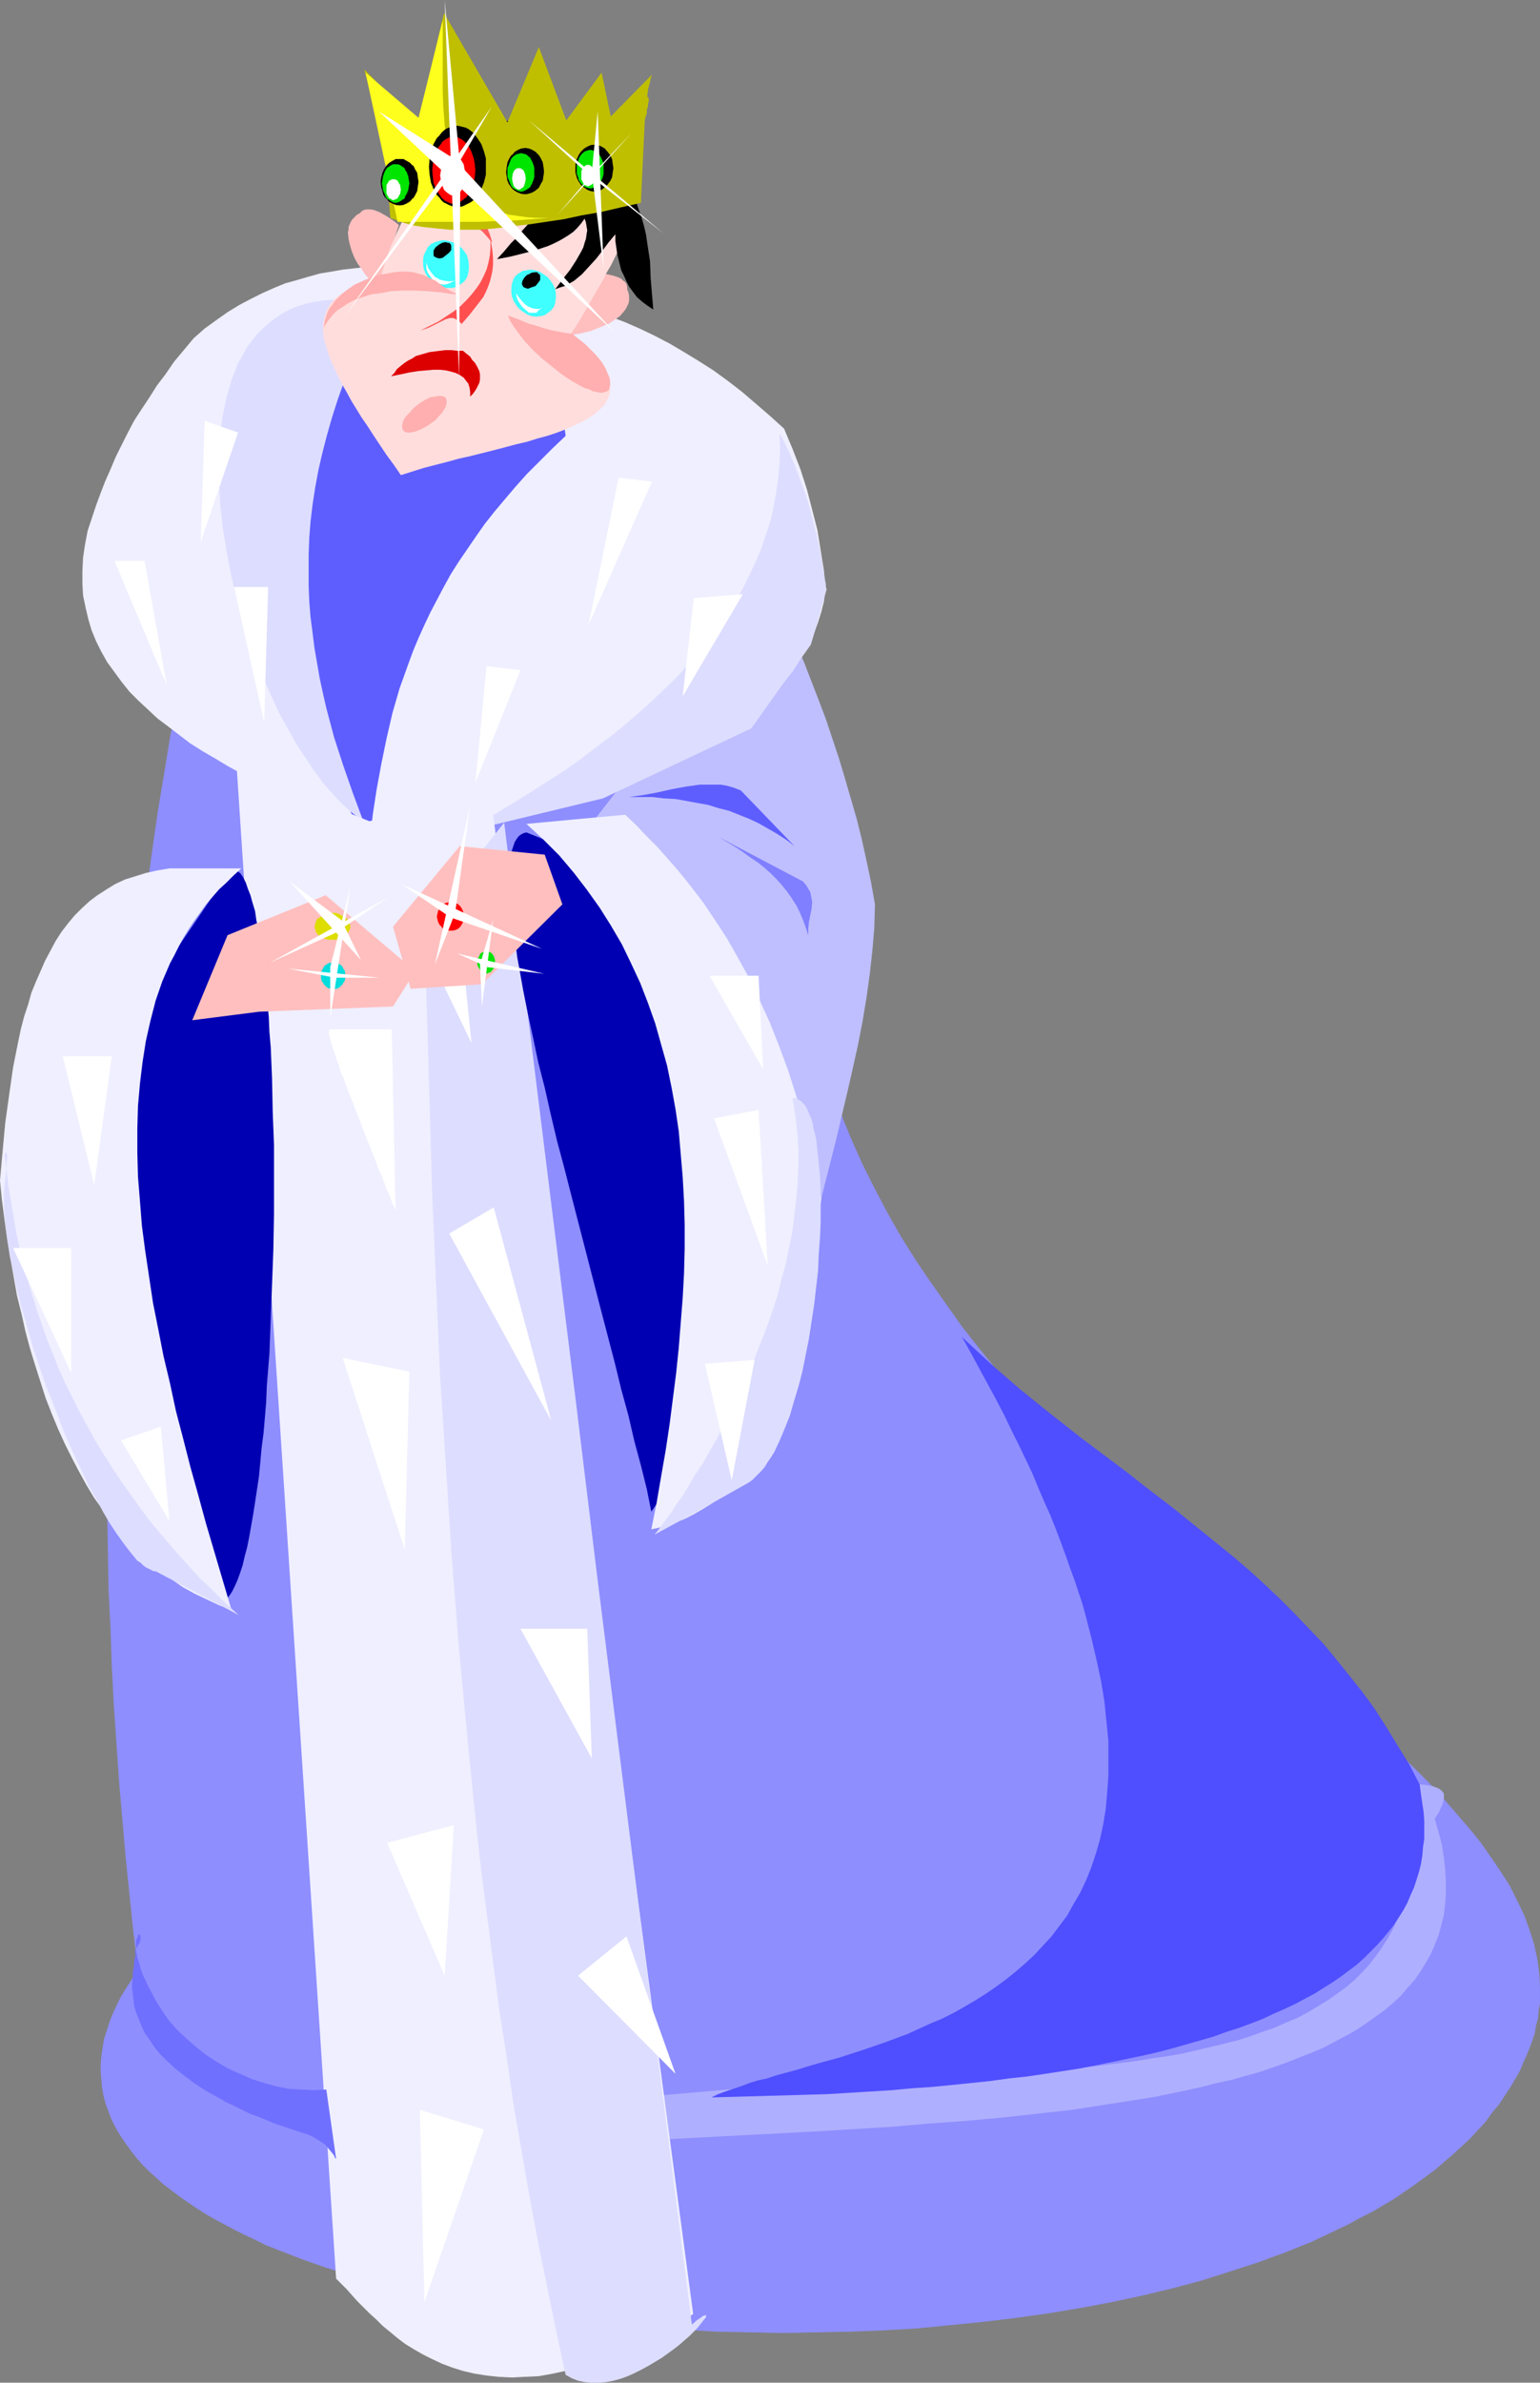 <?xml version="1.0" encoding="UTF-8" standalone="no"?>
<svg
   version="1.0"
   width="100.677mm"
   height="155.668mm"
   id="svg97"
   sodipodi:docname="King 07.wmf"
   xmlns:inkscape="http://www.inkscape.org/namespaces/inkscape"
   xmlns:sodipodi="http://sodipodi.sourceforge.net/DTD/sodipodi-0.dtd"
   xmlns="http://www.w3.org/2000/svg"
   xmlns:svg="http://www.w3.org/2000/svg">
  <rect width="100%" height="100%" fill="#808080" stroke="none"/>
  <sodipodi:namedview
     id="namedview97"
     pagecolor="#ffffff"
     bordercolor="#000000"
     borderopacity="0.25"
     inkscape:showpageshadow="2"
     inkscape:pageopacity="0.0"
     inkscape:pagecheckerboard="0"
     inkscape:deskcolor="#d1d1d1"
     inkscape:document-units="mm" />
  <defs
     id="defs1">
    <pattern
       id="WMFhbasepattern"
       patternUnits="userSpaceOnUse"
       width="6"
       height="6"
       x="0"
       y="0" />
  </defs>
  <path
     style="fill:#8e8eff;fill-opacity:1;fill-rule:evenodd;stroke:none"
     d="m 42.171,181.144 -1.616,9.857 -1.616,9.695 -2.747,19.391 -1.293,9.695 -1.131,9.695 -1.131,9.695 -0.969,9.695 -0.969,9.695 -0.808,9.534 -1.454,19.229 -0.485,9.695 -0.485,9.534 -0.323,9.534 -0.323,9.534 -0.162,9.534 -0.162,9.534 v 9.534 9.534 l 0.162,9.372 0.162,9.534 0.485,9.372 0.323,9.534 0.485,9.372 1.293,18.745 1.616,18.745 0.969,9.372 0.969,9.372 1.131,9.211 -1.454,2.262 -1.454,2.262 -1.293,2.101 -1.131,2.262 -0.969,2.101 -0.808,2.101 -0.646,2.101 -0.646,1.939 -0.323,2.101 -0.323,2.101 -0.162,1.939 v 1.939 l 0.162,1.939 0.162,1.939 0.323,1.778 0.485,1.939 0.646,1.778 0.646,1.778 0.808,1.778 0.969,1.778 1.131,1.778 1.131,1.616 1.293,1.778 1.293,1.616 1.454,1.616 1.616,1.616 1.616,1.454 1.777,1.616 1.939,1.454 1.939,1.454 2.1,1.454 2.1,1.454 2.262,1.454 2.262,1.293 2.424,1.293 2.424,1.293 2.585,1.293 2.747,1.293 2.585,1.293 2.908,1.131 5.817,2.262 5.978,2.101 6.301,1.939 6.625,1.939 6.786,1.778 6.948,1.616 7.271,1.454 7.433,1.454 7.433,1.131 7.756,1.131 7.756,0.97 7.917,0.808 8.079,0.646 8.079,0.485 8.24,0.485 8.079,0.162 8.402,0.162 8.24,-0.162 8.24,-0.162 8.24,-0.323 8.24,-0.485 8.24,-0.808 8.079,-0.808 8.079,-0.97 8.079,-1.131 7.756,-1.293 7.756,-1.454 7.594,-1.616 7.433,-1.778 7.271,-1.939 7.109,-2.262 6.948,-2.262 6.625,-2.424 6.463,-2.585 6.14,-2.909 3.07,-1.454 2.908,-1.616 2.908,-1.454 2.747,-1.616 2.747,-1.616 2.585,-1.778 2.585,-1.778 2.424,-1.778 2.424,-1.778 2.262,-1.939 2.262,-1.939 2.1,-1.939 2.1,-1.939 3.878,-4.201 1.616,-2.262 1.777,-2.101 1.454,-2.262 1.293,-1.939 1.131,-1.939 1.131,-1.939 0.808,-1.939 0.808,-1.778 0.808,-1.939 0.646,-1.778 0.646,-1.939 0.323,-1.939 0.485,-1.778 0.162,-1.939 0.323,-1.778 v -3.717 l -0.162,-3.555 -0.485,-3.555 -0.808,-3.717 -1.131,-3.555 -1.293,-3.555 -1.777,-3.717 -1.777,-3.555 -2.262,-3.555 -2.424,-3.555 -2.585,-3.717 -2.908,-3.555 -3.07,-3.555 -3.232,-3.717 -3.393,-3.717 -3.716,-3.717 -3.716,-3.717 -3.878,-3.717 -4.039,-3.878 -4.201,-3.717 -4.201,-3.878 -4.524,-3.878 -4.363,-4.04 -4.524,-3.878 -9.371,-8.241 -9.371,-8.403 -9.695,-8.564 -9.533,-8.888 -4.686,-4.686 -4.686,-4.686 -4.686,-4.686 -4.524,-4.848 -4.524,-4.848 -4.524,-5.009 -4.363,-5.009 -4.201,-5.171 -4.201,-5.332 -3.878,-5.494 -3.878,-5.494 -3.716,-5.494 -3.555,-5.656 -3.393,-5.979 -3.07,-5.817 -3.07,-6.14 -2.747,-6.14 -2.585,-6.302 -2.262,-6.464 -2.262,-6.625 -1.777,-6.787 -1.454,-6.787 -1.454,-6.948 -0.485,-3.717 -0.485,-3.555 -0.323,-3.555 -0.323,-3.717 -0.162,-3.717 -0.162,-3.717 L 170.624,98.409 70.609,78.372 Z"
     id="path1" />
  <path
     style="fill:#bfbfff;fill-opacity:1;fill-rule:evenodd;stroke:none"
     d="m 198.415,315.749 1.293,-5.656 1.131,-5.817 2.908,-11.635 2.908,-11.473 2.747,-11.635 1.293,-5.656 1.293,-5.817 1.131,-5.817 0.969,-5.817 0.808,-5.817 0.646,-5.817 0.485,-5.656 0.162,-5.817 -0.969,-5.494 -1.131,-5.333 -1.131,-5.171 -1.293,-5.171 -1.454,-5.009 -1.454,-5.009 -1.454,-4.848 -1.616,-4.848 -1.616,-4.848 -1.777,-4.686 -3.555,-9.211 -3.878,-8.888 -4.039,-8.888 -46.372,59.627 z"
     id="path2" />
  <path
     style="fill:#5e5eff;fill-opacity:1;fill-rule:evenodd;stroke:none"
     d="m 76.91,85.805 74.648,19.391 -63.176,114.407 -2.908,-3.717 -2.908,-3.717 -2.585,-3.717 -2.585,-3.878 -2.262,-3.717 -2.1,-3.878 -1.939,-3.878 -1.939,-4.04 -1.616,-3.878 -1.454,-4.04 -1.293,-4.04 -1.131,-4.04 -0.969,-4.04 -0.808,-4.04 -0.646,-4.201 -0.323,-4.201 -0.323,-4.04 -0.162,-4.363 0.162,-4.201 0.323,-4.363 0.323,-4.201 0.646,-4.363 0.646,-4.525 0.969,-4.363 1.131,-4.363 1.131,-4.525 1.454,-4.363 1.616,-4.686 1.777,-4.525 1.939,-4.525 2.1,-4.686 z"
     id="path3" />
  <path
     style="fill:#efefff;fill-opacity:1;fill-rule:evenodd;stroke:none"
     d="m 91.452,207.321 0.646,-6.14 0.969,-6.302 1.131,-6.14 1.293,-6.302 1.454,-6.302 1.777,-6.14 2.262,-6.302 1.131,-3.07 1.293,-3.07 1.454,-3.232 1.454,-3.07 1.616,-3.07 1.616,-3.07 1.777,-3.232 1.939,-3.07 2.1,-3.07 2.1,-3.07 2.262,-3.232 2.424,-3.07 2.585,-3.07 2.747,-3.232 2.747,-3.07 3.07,-3.07 3.07,-3.07 3.393,-3.232 -4.686,-34.419 3.878,0.97 3.878,1.293 3.878,1.131 3.716,1.454 3.878,1.454 3.716,1.616 3.716,1.778 3.716,1.939 3.555,2.101 3.716,2.262 3.555,2.262 3.555,2.585 3.555,2.747 3.393,2.909 3.555,3.07 3.393,3.07 2.1,5.009 1.939,5.009 1.616,5.009 1.293,5.009 1.293,5.009 0.808,5.009 0.808,5.009 0.323,5.009 -0.323,2.585 -0.646,2.585 -0.808,2.585 -0.969,2.585 -1.131,2.424 -1.293,2.424 -1.454,2.424 -1.616,2.424 -1.777,2.262 -2.1,2.262 -2.1,2.262 -2.424,2.101 -2.585,2.101 -2.747,2.101 -3.07,2.101 -3.232,1.939 -3.393,2.101 -3.716,1.778 -3.878,1.778 -4.039,1.939 -4.363,1.616 -4.686,1.616 -4.847,1.616 -5.009,1.616 -5.332,1.454 -5.655,1.454 -5.817,1.454 -6.14,1.293 -6.463,1.293 -6.625,1.131 -7.109,1.131 z"
     id="path4" />
  <path
     style="fill:#ddddff;fill-opacity:1;fill-rule:evenodd;stroke:none"
     d="m 192.599,107.135 0.162,3.717 -0.162,3.717 -0.323,3.555 -0.485,3.555 -0.646,3.555 -0.808,3.555 -1.131,3.393 -1.131,3.393 -1.454,3.393 -1.616,3.393 -1.616,3.232 -1.939,3.232 -2.1,3.232 -2.262,3.232 -2.262,3.07 -2.585,3.07 -2.585,3.07 -2.747,3.07 -3.07,2.909 -3.07,2.909 -3.232,2.909 -3.393,2.909 -3.393,2.747 -3.716,2.747 -3.555,2.747 -3.878,2.747 -4.039,2.585 -4.039,2.585 -4.201,2.585 -4.201,2.585 -4.363,2.585 -4.524,2.424 34.739,-8.403 36.678,-17.29 14.703,-20.684 0.969,-3.232 0.969,-3.393 0.969,-3.555 0.969,-3.393 v -0.162 l -0.162,-0.485 v -0.646 l -0.162,-0.808 -0.162,-0.97 -0.162,-1.293 -0.323,-1.454 -0.162,-1.293 -0.323,-1.616 -0.323,-1.778 -0.808,-3.555 -0.969,-3.717 -0.969,-3.717 -1.131,-3.393 -1.293,-3.393 -1.131,-3.07 -0.646,-1.293 -0.485,-1.293 -0.485,-0.97 -0.485,-0.97 -0.485,-0.97 -0.323,-0.646 -0.323,-0.485 -0.162,-0.323 z"
     id="path5" />
  <path
     style="fill:#efefff;fill-opacity:1;fill-rule:evenodd;stroke:none"
     d="m 93.229,65.768 -2.908,0.162 -2.747,0.323 -2.908,0.323 -2.747,0.485 -2.908,0.485 -2.908,0.808 -2.747,0.808 -2.908,0.808 -2.747,1.131 -2.908,1.293 -2.908,1.454 -2.747,1.454 -2.908,1.778 -2.747,1.939 -2.908,2.101 -2.747,2.424 -2.424,2.909 -2.424,2.909 -2.1,3.07 -2.1,2.747 -1.939,3.07 -1.939,2.909 -1.777,2.747 -1.616,3.07 -1.454,2.909 -1.454,2.909 -1.293,3.07 -1.293,2.909 -1.131,2.909 -1.131,3.07 -2.1,6.302 -0.646,3.393 -0.485,3.232 -0.162,3.232 v 3.232 l 0.162,2.909 0.646,3.07 0.646,2.747 0.808,2.747 1.131,2.747 1.293,2.585 1.454,2.585 1.777,2.424 1.777,2.424 1.939,2.424 2.262,2.262 2.262,2.101 2.424,2.262 2.585,1.939 2.747,2.101 2.747,2.101 3.07,1.939 3.07,1.778 3.232,1.939 3.232,1.778 3.393,1.778 3.393,1.778 7.109,3.393 7.433,3.232 7.594,3.232 -2.262,-4.686 -2.1,-4.686 -1.939,-4.686 -1.777,-4.686 -1.454,-4.525 -1.454,-4.525 -1.293,-4.525 -1.131,-4.525 -0.808,-4.525 -0.808,-4.363 -0.646,-4.525 -0.485,-4.363 -0.323,-4.363 v -4.363 l -0.162,-4.363 0.162,-4.363 0.323,-4.363 0.485,-4.201 0.646,-4.201 0.646,-4.201 0.808,-4.201 0.969,-4.201 1.293,-4.201 1.131,-4.201 1.454,-4.201 1.454,-4.04 1.777,-4.04 1.777,-4.201 1.939,-4.04 1.939,-4.04 2.262,-4.201 z"
     id="path6" />
  <path
     style="fill:#ddddff;fill-opacity:1;fill-rule:evenodd;stroke:none"
     d="m 93.714,74.978 -2.424,4.848 -2.262,4.848 -2.1,4.686 -1.777,4.525 -1.616,4.525 -1.454,4.525 -1.293,4.525 -1.131,4.363 -0.969,4.201 -0.808,4.363 -0.646,4.201 -0.485,4.04 -0.323,4.04 -0.162,4.201 v 3.878 4.04 l 0.162,3.878 0.323,3.878 0.485,3.717 0.485,3.878 0.646,3.717 0.646,3.717 0.808,3.717 0.808,3.555 1.939,7.272 2.262,6.948 2.424,6.948 2.585,6.948 -1.616,-1.293 -1.616,-1.293 -1.616,-1.454 -1.616,-1.616 -1.454,-1.616 -1.616,-1.778 -1.454,-1.939 -1.454,-1.939 -1.454,-2.262 -1.454,-2.101 -1.454,-2.262 -1.293,-2.424 -2.747,-4.848 -2.424,-5.333 -2.262,-5.332 -2.1,-5.656 -1.777,-5.656 -1.777,-5.817 -1.454,-5.979 -1.131,-5.817 -0.969,-5.817 -0.646,-5.817 -0.162,-2.909 -0.162,-2.747 v -2.909 -2.747 -2.585 l 0.162,-2.747 0.323,-2.585 0.323,-2.424 0.485,-2.424 0.485,-2.424 0.646,-2.262 0.646,-2.262 0.808,-2.101 0.808,-2.101 1.131,-1.939 0.969,-1.778 1.293,-1.778 1.293,-1.616 1.454,-1.454 1.454,-1.293 1.616,-1.293 1.777,-1.131 1.777,-0.97 1.939,-0.808 2.1,-0.646 2.262,-0.485 2.262,-0.323 2.424,-0.162 h 2.585 l 2.747,0.162 2.747,0.323 z"
     id="path7" />
  <path
     style="fill:#ffbfbf;fill-opacity:1;fill-rule:evenodd;stroke:none"
     d="m 98.561,55.587 -0.969,-0.808 -1.131,-0.808 -1.293,-0.808 -1.454,-0.808 -1.293,-0.485 -0.808,-0.162 H 91.129 90.483 l -0.646,0.162 -0.485,0.323 -0.485,0.485 -0.646,0.323 -0.646,0.646 -0.485,0.485 -0.323,0.485 -0.323,0.646 -0.323,0.808 v 0.646 l -0.162,0.646 0.162,1.616 0.323,1.454 0.485,1.616 0.646,1.616 0.808,1.454 0.969,1.293 0.808,1.293 0.969,1.131 0.808,0.808 0.646,0.646 0.323,0.162 0.162,0.162 h 0.323 0.162 z"
     id="path8" />
  <path
     style="fill:#ffbfbf;fill-opacity:1;fill-rule:evenodd;stroke:none"
     d="m 145.58,67.545 h 1.293 1.454 l 1.616,0.162 1.454,0.323 1.454,0.485 0.646,0.323 0.485,0.485 0.485,0.323 0.323,0.485 0.162,0.646 v 0.646 l 0.323,0.808 0.162,0.808 v 0.646 0.646 l -0.162,0.646 -0.323,0.646 -0.323,0.646 -0.485,0.646 -0.969,1.131 -1.131,0.808 -1.454,0.97 -1.454,0.646 -1.616,0.646 -1.616,0.646 -1.454,0.323 -1.293,0.323 -1.293,0.162 h -1.293 l -0.162,-0.162 -0.323,-0.162 v -0.162 z"
     id="path9" />
  <path
     style="fill:#ffdddd;fill-opacity:1;fill-rule:evenodd;stroke:none"
     d="m 151.235,42.822 1.293,1.131 1.293,1.293 0.808,1.293 0.808,1.293 0.485,1.616 0.162,1.616 -0.162,0.808 v 0.97 l -0.162,0.97 -0.323,0.97 -0.162,1.131 -0.485,1.131 -0.323,1.293 -0.646,1.293 -0.646,1.293 -0.646,1.454 -0.808,1.616 -0.808,1.616 -0.969,1.616 -0.969,1.939 -1.131,1.939 -1.131,1.939 -1.293,2.262 -1.293,2.262 -1.454,2.424 -1.616,2.424 1.293,1.131 1.293,0.97 0.969,0.97 1.131,0.97 0.808,0.97 0.969,0.97 0.646,0.97 0.646,0.808 0.485,0.97 0.485,0.808 0.323,0.808 0.323,0.646 0.323,1.616 v 1.293 l -0.162,1.293 -0.646,1.293 -0.646,1.131 -1.131,1.131 -1.293,1.131 -1.454,0.97 -1.777,0.97 -1.777,0.808 -2.1,0.97 -2.1,0.808 -2.424,0.808 -2.424,0.646 -2.585,0.808 -2.747,0.646 -5.494,1.454 -5.817,1.454 -2.908,0.646 -2.908,0.808 -5.655,1.454 -5.655,1.778 -1.777,-2.585 -1.777,-2.424 -1.616,-2.424 -1.616,-2.424 -1.454,-2.262 -1.454,-2.101 -1.293,-2.101 -1.293,-2.101 -1.131,-2.101 -1.131,-1.939 -0.969,-1.939 -0.808,-1.778 -0.808,-1.778 -0.646,-1.616 -0.485,-1.616 -0.485,-1.454 -0.323,-1.454 -0.162,-1.454 v -1.454 l 0.162,-1.131 0.323,-1.293 0.323,-1.131 0.646,-1.131 0.646,-0.97 0.808,-0.808 1.131,-0.97 1.131,-0.646 1.454,-0.808 1.616,-0.646 1.616,-0.646 1.939,-0.485 2.1,-0.323 0.969,-2.909 0.808,-2.747 0.969,-2.585 1.131,-2.585 1.131,-2.424 1.131,-2.424 1.293,-2.262 1.293,-2.262 1.293,-1.939 1.454,-1.939 1.616,-1.778 1.454,-1.616 1.616,-1.616 1.777,-1.293 1.616,-1.293 1.777,-1.131 1.939,-0.97 1.777,-0.808 2.1,-0.646 1.939,-0.485 2.1,-0.162 2.1,-0.162 h 2.262 l 2.1,0.323 2.424,0.485 2.262,0.485 2.424,0.808 2.424,1.131 2.585,1.131 2.424,1.616 2.585,1.616 z"
     id="path10" />
  <path
     style="fill:#3fffff;fill-opacity:1;fill-rule:evenodd;stroke:none"
     d="m 105.832,68.676 -0.646,-1.131 -0.485,-1.131 -0.162,-1.131 v -1.131 l 0.162,-1.131 0.485,-0.97 0.485,-0.97 0.808,-0.808 0.969,-0.485 1.131,-0.323 0.969,-0.162 1.131,0.162 1.131,0.323 0.969,0.485 1.131,0.808 0.808,0.97 0.646,0.97 0.323,1.131 0.162,1.131 v 1.131 l -0.162,1.131 -0.323,0.97 -0.646,0.97 -0.808,0.646 -0.969,0.646 -1.131,0.323 h -0.969 -1.131 l -1.131,-0.323 -0.969,-0.485 -0.969,-0.808 z"
     id="path11" />
  <path
     style="fill:#3fffff;fill-opacity:1;fill-rule:evenodd;stroke:none"
     d="m 127.645,75.463 -0.646,-0.97 -0.485,-1.131 -0.162,-1.131 v -1.131 l 0.162,-1.131 0.323,-0.97 0.485,-0.808 0.808,-0.646 0.969,-0.646 0.969,-0.162 1.131,-0.162 0.969,0.162 1.131,0.323 0.969,0.646 0.969,0.646 0.808,0.97 0.646,0.97 0.485,1.131 0.162,1.131 v 1.131 l -0.162,1.131 -0.323,0.97 -0.646,0.808 -0.808,0.646 -0.969,0.646 -0.808,0.162 -1.131,0.162 -1.131,-0.162 -0.969,-0.323 -0.969,-0.646 -0.969,-0.646 z"
     id="path12" />
  <path
     style="fill:#000000;fill-opacity:1;fill-rule:evenodd;stroke:none"
     d="m 129.261,70.777 -0.162,-0.323 -0.162,-0.323 0.162,-0.808 0.485,-0.808 0.323,-0.323 0.323,-0.323 0.485,-0.162 0.485,-0.323 0.808,-0.162 h 0.485 0.323 l 0.162,0.323 0.323,0.162 0.162,0.323 v 0.323 0.323 0.485 l -0.485,0.646 -0.646,0.808 -0.969,0.323 -0.808,0.323 h -0.323 l -0.808,-0.323 z"
     id="path13" />
  <path
     style="fill:#000000;fill-opacity:1;fill-rule:evenodd;stroke:none"
     d="m 107.287,63.344 -0.162,-0.323 v -0.485 -0.323 -0.323 l 0.485,-0.808 0.808,-0.646 0.808,-0.485 0.808,-0.162 0.646,0.162 h 0.323 l 0.323,0.323 0.162,0.323 v 0.323 0.808 l -0.485,0.646 -0.808,0.646 -0.808,0.646 -0.808,0.162 -0.646,-0.162 -0.323,-0.162 z"
     id="path14" />
  <path
     style="fill:#000000;fill-opacity:1;fill-rule:evenodd;stroke:none"
     d="m 153.013,41.852 -1.131,-1.616 -1.293,-1.616 -1.454,-1.454 -1.454,-1.293 -1.454,-1.131 -1.616,-1.131 -1.777,-0.97 -1.616,-0.808 -1.939,-0.646 -1.777,-0.485 -1.939,-0.485 -1.939,-0.323 -2.1,-0.162 h -2.1 -2.262 l -2.262,0.162 -1.777,-0.162 h -1.777 l -1.777,-0.162 -1.777,0.162 h -1.616 l -1.454,0.162 -1.616,0.323 -2.908,0.646 -1.293,0.485 -1.293,0.646 -1.293,0.485 -1.293,0.808 -1.131,0.646 -1.131,0.808 -1.131,0.97 2.424,0.808 1.293,0.646 1.454,0.485 1.454,0.646 1.616,0.485 1.616,0.646 1.939,0.646 2.1,0.646 2.262,0.646 2.424,0.646 2.747,0.646 2.908,0.646 3.232,0.646 3.716,0.485 1.777,0.323 2.1,0.323 0.162,0.646 v 0.485 l -0.162,0.808 -0.323,0.646 -0.323,0.97 -0.646,0.808 -0.808,0.97 -0.808,1.131 -0.969,1.131 -1.131,1.293 -1.131,1.293 -1.454,1.616 -1.293,1.616 -1.616,1.616 -1.616,1.939 -1.777,1.939 3.393,-0.646 3.232,-0.808 3.07,-0.808 2.908,-0.97 1.454,-0.646 1.293,-0.646 1.131,-0.646 1.293,-0.808 1.131,-0.808 0.969,-0.97 0.969,-1.131 0.808,-1.131 0.323,0.97 0.162,0.97 0.162,0.97 -0.162,0.97 -0.162,1.131 -0.323,0.97 -0.323,1.131 -0.485,0.97 -0.646,1.131 -0.646,1.131 -1.454,2.262 -1.777,2.262 -1.939,2.585 1.293,-0.485 1.131,-0.323 1.131,-0.646 1.131,-0.646 0.969,-0.808 0.969,-0.808 1.777,-1.939 1.777,-1.939 1.616,-2.101 1.454,-1.939 1.616,-1.939 v 0.808 0.808 l 0.162,1.131 0.162,1.131 0.162,1.131 0.323,1.293 0.323,1.293 0.323,1.293 0.646,1.293 0.646,1.454 0.646,1.293 0.969,1.293 0.969,1.293 1.293,1.131 1.293,0.97 1.454,0.97 -0.323,-3.878 -0.162,-1.939 -0.162,-1.939 -0.162,-4.201 -0.646,-4.201 -0.323,-2.262 -0.485,-2.101 -0.646,-2.262 -0.808,-2.262 -0.808,-2.424 -1.131,-2.262 -1.293,-2.424 z"
     id="path15" />
  <path
     style="fill:#ffffff;fill-opacity:1;fill-rule:evenodd;stroke:none"
     d="m 127.484,72.393 0.162,0.808 0.162,0.646 0.323,0.646 0.808,1.131 0.646,0.646 1.131,0.97 h 0.646 0.646 0.485 l 0.323,-0.323 0.485,-0.485 0.808,-0.485 -0.808,0.323 h -0.808 l -0.969,-0.162 -0.808,-0.323 -0.808,-0.485 -0.808,-0.808 -0.808,-0.97 z"
     id="path16" />
  <path
     style="fill:#ffffff;fill-opacity:1;fill-rule:evenodd;stroke:none"
     d="m 105.348,64.798 v 0.646 0.808 l 0.162,0.646 0.323,0.646 0.323,0.485 0.485,0.646 0.485,0.646 0.646,0.485 0.969,0.323 0.969,0.162 0.808,-0.162 0.808,-0.323 0.646,-0.323 0.808,-0.162 0.646,-0.162 0.808,-0.162 -1.616,0.323 -1.616,0.162 -1.293,-0.162 -1.131,-0.323 -1.131,-0.646 -0.808,-0.97 -0.808,-1.131 z"
     id="path17" />
  <path
     style="fill:#ff4f4f;fill-opacity:1;fill-rule:evenodd;stroke:none"
     d="m 120.859,57.85 0.323,1.778 v 1.778 l -0.162,1.778 -0.323,1.616 -0.485,1.778 -0.646,1.454 -0.808,1.616 -0.969,1.454 -1.131,1.454 -1.293,1.454 -1.454,1.454 -1.616,1.293 -1.939,1.293 -1.939,1.293 -2.262,1.131 -2.262,1.131 0.969,-0.323 0.969,-0.323 1.616,-0.808 1.293,-0.646 1.293,-0.646 0.969,-0.323 h 0.969 l 0.485,0.162 0.485,0.323 0.485,0.323 0.646,0.646 1.939,-2.262 1.777,-2.262 1.616,-2.101 0.646,-1.293 0.485,-1.131 0.485,-1.293 0.323,-1.293 0.323,-1.454 0.162,-1.616 v -1.616 l -0.162,-1.778 -0.323,-1.939 z"
     id="path18" />
  <path
     style="fill:#dd0000;fill-opacity:1;fill-rule:evenodd;stroke:none"
     d="m 114.396,86.613 h -1.454 l -1.454,-0.162 h -1.454 l -1.293,0.162 -1.293,0.162 -1.293,0.162 -1.131,0.323 -1.131,0.323 -1.131,0.323 -0.969,0.646 -0.969,0.485 -0.969,0.646 -0.808,0.646 -0.969,0.808 -0.646,0.97 -0.808,0.808 2.424,-0.485 2.262,-0.485 2.1,-0.323 1.939,-0.162 1.777,-0.162 h 1.616 l 1.454,0.162 1.293,0.323 1.131,0.323 0.969,0.485 0.969,0.646 0.485,0.646 0.646,0.808 0.323,0.97 0.162,1.131 v 1.131 l 0.646,-0.646 0.485,-0.646 0.485,-0.808 0.323,-0.646 0.323,-0.646 0.162,-0.808 V 93.076 92.43 l -0.162,-0.808 -0.323,-0.646 -0.323,-0.646 -0.485,-0.808 -0.646,-0.646 -0.485,-0.808 -0.808,-0.646 z"
     id="path19" />
  <path
     style="fill:#ff5e5e;fill-opacity:1;fill-rule:evenodd;stroke:none"
     d="m 121.667,59.95 -1.131,-1.293 -1.293,-1.454 -1.454,-1.131 -1.454,-1.131 -1.616,-0.97 -1.939,-0.97 -1.777,-0.808 -2.1,-0.808 1.454,-1.778 1.293,-1.778 1.131,0.323 0.969,0.485 1.777,0.97 1.454,1.293 1.293,1.454 1.131,1.616 0.808,1.939 0.808,1.939 z"
     id="path20" />
  <path
     style="fill:#ffafaf;fill-opacity:1;fill-rule:evenodd;stroke:none"
     d="m 113.103,72.716 -1.939,-0.162 -1.939,-0.323 -1.777,-0.162 -1.777,-0.162 -3.393,-0.162 h -2.908 l -2.747,0.162 -2.585,0.485 -2.424,0.323 -1.939,0.646 -1.939,0.646 -1.616,0.808 -1.454,0.97 -1.293,0.808 -1.131,1.131 -0.808,0.97 -0.808,1.131 -0.646,1.131 0.162,-0.97 0.162,-0.97 0.323,-0.97 0.323,-0.97 0.485,-0.97 0.646,-0.808 0.646,-0.97 0.808,-0.808 0.808,-0.808 0.969,-0.808 1.131,-0.808 1.131,-0.808 1.454,-0.646 1.454,-0.646 1.454,-0.485 1.777,-0.646 1.939,-0.323 1.777,-0.323 1.777,-0.162 h 1.454 l 1.454,0.162 1.131,0.323 1.293,0.323 0.969,0.485 2.1,0.97 1.777,1.293 1.777,1.131 z"
     id="path21" />
  <path
     style="fill:#ffafaf;fill-opacity:1;fill-rule:evenodd;stroke:none"
     d="m 125.545,77.887 2.585,0.97 2.262,0.97 2.262,0.646 1.939,0.646 1.939,0.485 1.777,0.323 1.616,0.323 1.454,0.162 1.616,1.293 1.616,1.293 1.293,1.293 1.131,1.131 1.131,1.293 0.808,1.131 0.646,1.131 0.485,1.131 0.485,1.131 0.162,0.97 v 0.808 l -0.162,0.808 -0.162,0.485 -0.485,0.323 -0.485,0.162 -0.485,0.162 h -0.808 l -0.808,-0.162 -0.808,-0.162 -0.969,-0.485 -1.131,-0.323 -0.969,-0.485 -1.131,-0.646 -1.131,-0.646 -2.424,-1.616 -2.424,-1.939 -2.424,-1.939 -2.262,-2.101 -2.1,-2.262 -1.616,-2.101 -0.808,-1.131 -0.646,-0.97 -0.646,-1.131 z"
     id="path22" />
  <path
     style="fill:#ffafaf;fill-opacity:1;fill-rule:evenodd;stroke:none"
     d="m 110.195,98.247 -0.485,-0.323 -0.646,-0.162 h -0.808 l -0.808,0.162 -1.131,0.162 -0.969,0.485 -1.131,0.646 -1.131,0.808 -0.969,0.808 -0.808,0.97 -0.808,0.808 -0.646,0.808 -0.323,0.808 -0.162,0.808 v 0.646 l 0.162,0.485 0.485,0.485 0.646,0.162 h 0.646 l 0.969,-0.162 0.969,-0.323 1.131,-0.485 1.131,-0.646 0.969,-0.646 1.131,-0.808 0.808,-0.97 0.808,-0.808 0.485,-0.808 0.485,-0.808 0.162,-0.808 v -0.646 z"
     id="path23" />
  <path
     style="fill:#bfbf00;fill-opacity:1;fill-rule:evenodd;stroke:none"
     d="m 96.461,53.81 2.585,0.97 2.585,0.808 3.07,0.485 3.07,0.323 3.393,0.323 h 3.555 3.716 l 3.878,-0.323 4.039,-0.485 4.201,-0.485 4.363,-0.646 4.363,-0.646 4.524,-0.97 4.686,-0.808 4.847,-1.131 5.009,-1.131 0.969,-20.199 v 0 l 0.162,-0.97 0.323,-0.808 v -0.808 l 0.162,-0.646 0.162,-0.485 v -0.485 l 0.162,-0.646 v -0.808 l -0.162,-0.162 -0.162,-0.162 v -0.323 -0.323 l 0.162,-0.808 v -0.485 l 0.162,-0.485 0.162,-0.646 0.162,-0.646 0.162,-0.808 0.323,-0.97 L 150.912,28.763 148.65,17.937 139.925,29.733 133.139,11.635 125.383,30.218 109.71,3.232 103.247,30.541 89.998,17.129 l 4.686,17.452 0.969,9.534 z"
     id="path24" />
  <path
     style="fill:#ffff1e;fill-opacity:1;fill-rule:evenodd;stroke:none"
     d="m 109.387,5.009 v 8.564 4.525 4.363 l 0.162,4.201 0.323,4.04 0.162,1.939 0.323,1.939 0.485,1.939 0.323,1.778 0.646,1.778 0.646,1.616 0.808,1.616 0.808,1.454 0.969,1.454 1.131,1.293 1.131,1.293 1.454,0.97 1.454,0.97 1.777,0.808 1.777,0.808 1.939,0.646 2.262,0.323 2.262,0.323 2.585,0.162 h 2.747 l -4.201,0.323 -4.524,0.323 -4.363,0.162 -4.524,0.162 h -4.847 -4.847 -4.847 -5.17 L 90.321,17.937 103.409,29.086 Z"
     id="path25" />
  <path
     style="fill:#000000;fill-opacity:1;fill-rule:evenodd;stroke:none"
     d="m 112.942,31.025 0.808,0.162 0.646,0.162 0.646,0.162 0.646,0.323 0.646,0.485 0.646,0.485 0.485,0.646 0.485,0.646 0.969,1.454 0.646,1.778 0.485,1.778 v 2.101 1.939 l -0.485,1.939 -0.646,1.616 -0.969,1.454 -0.485,0.646 -0.485,0.646 -0.646,0.485 -0.646,0.323 -0.646,0.323 -0.646,0.323 -0.646,0.162 h -0.808 -0.646 l -0.646,-0.162 -0.808,-0.323 -0.646,-0.323 -0.646,-0.323 -0.485,-0.485 -0.485,-0.646 -0.646,-0.646 -0.808,-1.454 -0.646,-1.616 -0.323,-1.939 -0.162,-1.939 0.162,-2.101 0.323,-1.778 0.646,-1.778 0.808,-1.454 0.646,-0.646 0.485,-0.646 0.485,-0.485 0.646,-0.485 0.646,-0.323 0.808,-0.162 0.646,-0.162 z"
     id="path26" />
  <path
     style="fill:#ff0000;fill-opacity:1;fill-rule:evenodd;stroke:none"
     d="m 111.972,33.611 0.646,0.162 h 0.485 l 1.131,0.485 0.969,0.808 0.808,1.131 0.646,1.131 0.485,1.454 0.323,1.616 0.162,1.616 -0.162,1.778 -0.323,1.454 -0.485,1.454 -0.646,1.293 -0.808,0.97 -0.969,0.808 -1.131,0.485 -0.485,0.162 h -0.646 -0.485 l -0.485,-0.162 -0.969,-0.485 -0.969,-0.808 -0.808,-0.97 -0.646,-1.293 -0.485,-1.454 -0.323,-1.454 -0.162,-1.778 0.162,-1.616 0.323,-1.616 0.485,-1.454 0.646,-1.131 0.808,-1.131 0.969,-0.808 0.969,-0.485 h 0.485 z"
     id="path27" />
  <path
     style="fill:#000000;fill-opacity:1;fill-rule:evenodd;stroke:none"
     d="m 111.972,33.773 h 0.646 l 0.485,0.162 v 0 l 0.969,0.485 0.969,0.808 v 0 l 0.808,0.97 0.646,1.293 0.485,1.454 v -0.162 l 0.323,1.616 0.162,1.616 -0.162,1.778 -0.323,1.454 v 0 l -0.485,1.454 -0.646,1.131 -0.808,1.131 v -0.162 l -0.969,0.808 -0.969,0.485 v 0 l -0.485,0.162 h -0.646 -0.485 l -0.485,-0.162 v 0 l -0.969,-0.485 -0.969,-0.808 0.162,0.162 -0.808,-1.131 -0.646,-1.131 -0.646,-1.454 v 0 l -0.162,-1.454 -0.162,-1.778 0.162,-1.616 0.162,-1.616 v 0.162 l 0.646,-1.454 0.646,-1.293 0.808,-0.97 h -0.162 l 0.969,-0.808 0.969,-0.485 v 0 l 0.485,-0.162 h 0.485 v -0.162 h -0.485 l -0.646,0.162 -0.969,0.485 -0.808,0.808 -0.969,0.97 -0.646,1.293 -0.485,1.454 v 0 l -0.323,1.616 -0.162,1.616 0.162,1.778 0.323,1.616 0.485,1.293 0.646,1.293 0.808,0.97 0.162,0.162 0.808,0.808 0.969,0.485 h 0.646 l 0.485,0.162 0.646,-0.162 h 0.646 l 0.969,-0.485 0.969,-0.97 0.969,-0.97 0.646,-1.293 0.485,-1.293 v -0.162 l 0.323,-1.454 0.162,-1.778 -0.162,-1.616 -0.323,-1.616 v 0 l -0.485,-1.454 -0.646,-1.293 -0.969,-0.97 -0.969,-0.808 -0.969,-0.485 -0.646,-0.162 h -0.646 z"
     id="path28" />
  <path
     style="fill:#ffffff;fill-opacity:1;fill-rule:evenodd;stroke:none"
     d="m 111.972,38.459 h 0.646 l 0.485,0.323 0.646,0.485 0.323,0.485 0.485,0.808 0.162,0.808 0.162,0.97 0.162,0.97 -0.162,0.97 -0.162,0.97 -0.162,0.808 -0.485,0.808 -0.323,0.485 -0.646,0.485 -0.485,0.323 -0.646,0.162 -0.646,-0.162 -0.485,-0.323 -0.646,-0.485 -0.485,-0.485 -0.323,-0.808 -0.323,-0.808 -0.162,-0.97 -0.162,-0.97 0.162,-0.97 0.162,-0.97 0.323,-0.808 0.323,-0.808 0.485,-0.485 0.646,-0.485 0.485,-0.323 z"
     id="path29" />
  <path
     style="fill:#000000;fill-opacity:1;fill-rule:evenodd;stroke:none"
     d="m 98.723,39.267 0.969,0.162 0.808,0.323 0.808,0.485 0.646,0.808 0.485,0.808 0.485,0.97 0.162,0.97 0.162,1.131 -0.162,1.131 -0.162,1.131 -0.485,0.97 -0.485,0.808 -0.646,0.646 -0.808,0.485 -0.808,0.485 h -0.969 -0.969 l -0.808,-0.485 -0.808,-0.485 -0.646,-0.646 -0.485,-0.808 -0.485,-0.97 -0.162,-1.131 -0.162,-1.131 0.162,-1.131 0.162,-0.97 0.485,-0.97 0.485,-0.808 0.646,-0.808 0.808,-0.485 0.808,-0.323 z"
     id="path30" />
  <path
     style="fill:#000000;fill-opacity:1;fill-rule:evenodd;stroke:none"
     d="m 98.723,39.428 0.969,0.162 v 0 l 0.808,0.323 0.808,0.485 v 0 l 0.485,0.646 v 0 l 0.646,0.808 0.323,0.97 v 0 l 0.323,0.97 v 1.131 1.131 l -0.323,1.131 v -0.162 l -0.323,0.97 -0.646,0.97 v 0 l -0.485,0.646 v 0 l -0.808,0.485 -0.808,0.323 v 0 l -0.969,0.162 -0.969,-0.162 h 0.162 l -0.808,-0.323 -0.808,-0.485 v 0 l -0.646,-0.646 v 0 l -0.485,-0.97 -0.485,-0.97 v 0.162 l -0.162,-1.131 -0.162,-1.131 0.162,-1.131 0.162,-0.97 v 0 l 0.485,-0.97 0.485,-0.808 v 0 l 0.646,-0.646 v 0 l 0.808,-0.485 0.808,-0.323 h -0.162 l 0.969,-0.162 v -0.162 h -0.969 l -0.808,0.485 -0.808,0.485 -0.646,0.646 v 0 l -0.646,0.97 -0.323,0.808 -0.323,1.131 -0.162,1.131 0.162,1.131 0.323,1.131 0.323,0.97 0.646,0.808 v 0 l 0.646,0.808 0.808,0.485 0.808,0.323 0.969,0.162 0.969,-0.162 0.808,-0.323 0.808,-0.485 0.646,-0.808 h 0.162 l 0.485,-0.808 0.485,-0.97 0.162,-1.131 0.162,-1.131 -0.162,-1.131 -0.162,-1.131 -0.485,-0.808 -0.485,-0.97 h -0.162 l -0.646,-0.646 -0.808,-0.485 -0.808,-0.485 h -0.969 z"
     id="path31" />
  <path
     style="fill:#00e500;fill-opacity:1;fill-rule:evenodd;stroke:none"
     d="m 97.754,40.398 0.646,0.162 0.646,0.162 0.646,0.485 0.485,0.646 0.485,0.646 0.323,0.808 0.162,0.97 0.162,0.97 -0.162,0.97 -0.162,0.97 -0.323,0.808 -0.485,0.808 -0.485,0.485 -0.646,0.485 -0.646,0.323 h -0.646 -0.808 L 96.299,49.77 95.815,49.285 95.33,48.801 94.845,47.993 94.522,47.185 94.36,46.215 v -0.97 -0.97 l 0.162,-0.97 0.323,-0.808 0.485,-0.646 0.485,-0.646 0.485,-0.485 0.646,-0.162 z"
     id="path32" />
  <path
     style="fill:#000000;fill-opacity:1;fill-rule:evenodd;stroke:none"
     d="m 97.754,40.559 h 0.646 v 0 l 0.646,0.323 0.646,0.485 v -0.162 l 0.485,0.646 h -0.162 l 0.485,0.646 0.323,0.97 V 43.306 l 0.162,0.97 0.162,0.97 -0.162,0.97 -0.162,0.97 v -0.162 l -0.323,0.808 -0.485,0.808 h 0.162 l -0.485,0.646 V 49.124 l -0.646,0.485 -0.646,0.323 v 0 l -0.646,0.162 -0.808,-0.162 H 97.107 L 96.461,49.608 95.815,49.124 v 0.162 l -0.485,-0.646 v 0 l -0.323,-0.808 -0.323,-0.808 v 0.162 l -0.162,-0.97 -0.162,-0.97 0.162,-0.97 0.162,-0.97 v 0.162 l 0.323,-0.97 0.323,-0.646 v 0 l 0.485,-0.646 v 0.162 l 0.646,-0.485 0.646,-0.323 h -0.162 0.808 v -0.323 l -0.808,0.162 -0.646,0.162 -0.485,0.485 v 0.162 l -0.646,0.485 -0.485,0.646 -0.162,0.97 v 0 l -0.323,0.97 v 0.97 0.97 l 0.323,0.97 v 0 l 0.162,0.808 0.485,0.808 0.646,0.485 v 0.162 l 0.485,0.485 0.646,0.162 0.808,0.162 0.646,-0.162 0.646,-0.162 0.646,-0.646 0.646,-0.485 0.323,-0.808 0.323,-0.808 v 0 l 0.323,-0.97 v -0.97 -0.97 l -0.323,-0.97 v 0 l -0.323,-0.97 -0.323,-0.646 -0.646,-0.485 -0.646,-0.646 -0.646,-0.162 -0.646,-0.162 z"
     id="path33" />
  <path
     style="fill:#ffffff;fill-opacity:1;fill-rule:evenodd;stroke:none"
     d="m 97.107,44.276 h 0.485 l 0.323,0.162 0.323,0.162 0.162,0.323 0.485,0.808 0.162,1.131 -0.162,0.97 -0.485,0.808 -0.162,0.323 L 97.915,49.124 97.592,49.285 97.107,49.447 96.784,49.285 96.623,49.124 96.138,48.962 95.976,48.639 95.491,47.831 v -0.97 -1.131 l 0.485,-0.808 0.162,-0.323 0.485,-0.162 0.162,-0.162 z"
     id="path34" />
  <path
     style="fill:#000000;fill-opacity:1;fill-rule:evenodd;stroke:none"
     d="m 129.746,36.681 h 0.808 l 0.969,0.485 0.808,0.485 0.646,0.646 0.646,0.808 0.323,0.97 0.323,1.131 v 1.131 1.131 l -0.323,0.97 -0.323,0.97 -0.646,0.808 -0.646,0.808 -0.808,0.485 -0.969,0.323 h -0.808 -0.969 l -0.808,-0.323 -0.808,-0.485 -0.646,-0.808 -0.646,-0.808 -0.323,-0.97 -0.323,-0.97 v -1.131 -1.131 l 0.323,-1.131 0.323,-0.97 0.646,-0.808 0.646,-0.646 0.808,-0.485 0.808,-0.485 z"
     id="path35" />
  <path
     style="fill:#000000;fill-opacity:1;fill-rule:evenodd;stroke:none"
     d="m 129.746,36.681 0.808,0.162 v 0 l 0.808,0.323 0.808,0.485 v 0 l 0.808,0.646 h -0.162 l 0.646,0.97 0.323,0.97 v -0.162 l 0.323,1.131 0.162,1.131 -0.162,1.131 -0.323,0.97 v 0 l -0.323,0.97 -0.646,0.808 h 0.162 l -0.808,0.646 v 0 l -0.808,0.485 -0.808,0.323 v 0 l -0.808,0.162 -0.969,-0.162 v 0 l -0.808,-0.323 -0.808,-0.485 v 0 l -0.646,-0.646 h 0.162 l -0.646,-0.808 -0.323,-0.97 v 0 l -0.323,-0.97 -0.162,-1.131 0.162,-1.131 0.323,-1.131 v 0.162 l 0.323,-0.97 0.646,-0.97 h -0.162 l 0.646,-0.646 v 0 l 0.808,-0.485 0.808,-0.323 v 0 l 0.969,-0.162 v -0.162 l -0.969,0.162 -0.808,0.323 -0.808,0.485 -0.646,0.808 h -0.162 l -0.485,0.808 -0.485,0.97 -0.162,1.131 -0.162,1.131 0.162,1.131 0.162,1.131 0.485,0.808 0.485,0.97 h 0.162 l 0.646,0.646 0.808,0.485 0.808,0.323 0.969,0.162 0.808,-0.162 0.969,-0.323 0.808,-0.485 0.808,-0.646 0.485,-0.97 0.485,-0.808 0.162,-1.131 0.162,-1.131 -0.162,-1.131 -0.162,-1.131 -0.485,-0.97 -0.485,-0.808 -0.808,-0.808 -0.808,-0.485 -0.808,-0.323 -0.969,-0.162 z"
     id="path36" />
  <path
     style="fill:#00e500;fill-opacity:1;fill-rule:evenodd;stroke:none"
     d="m 128.776,37.651 0.646,0.162 0.646,0.323 0.646,0.323 0.485,0.646 0.323,0.808 0.323,0.808 0.323,0.808 v 1.131 0.97 l -0.323,0.808 -0.323,0.808 -0.323,0.808 -0.485,0.646 -0.646,0.323 -0.646,0.323 -0.646,0.162 -0.646,-0.162 -0.646,-0.323 -0.646,-0.323 -0.485,-0.646 -0.485,-0.808 -0.323,-0.808 -0.323,-0.808 v -0.97 -1.131 l 0.323,-0.808 0.323,-0.808 0.485,-0.808 0.485,-0.646 0.646,-0.323 0.646,-0.323 z"
     id="path37" />
  <path
     style="fill:#000000;fill-opacity:1;fill-rule:evenodd;stroke:none"
     d="m 128.776,37.812 0.646,0.162 v 0 l 0.646,0.162 0.485,0.485 v 0 l 0.646,0.485 h -0.162 l 0.485,0.808 0.323,0.808 v 0 l 0.162,0.808 v 1.131 0.97 l -0.162,0.808 v 0 l -0.323,0.808 -0.485,0.808 h 0.162 l -0.646,0.485 v 0 l -0.485,0.323 -0.646,0.323 v 0 l -0.646,0.162 -0.646,-0.162 v 0 l -0.646,-0.323 -0.646,-0.323 v 0 l -0.485,-0.485 v 0 l -0.323,-0.808 -0.323,-0.808 v 0 l -0.323,-0.808 v -0.97 -1.131 l 0.323,-0.808 v 0 l 0.323,-0.808 0.323,-0.808 v 0 l 0.485,-0.485 v 0 l 0.646,-0.485 0.646,-0.162 v 0 l 0.646,-0.162 v -0.323 l -0.808,0.162 -0.646,0.323 -0.646,0.485 -0.485,0.646 -0.485,0.646 -0.323,0.808 v 0.162 l -0.162,0.808 -0.162,1.131 0.162,0.97 0.162,0.808 v 0.162 l 0.323,0.808 0.485,0.646 0.485,0.646 0.646,0.485 0.646,0.323 h 0.808 0.808 l 0.646,-0.323 0.485,-0.485 0.646,-0.646 0.323,-0.646 0.323,-0.808 v -0.162 l 0.162,-0.808 0.162,-0.97 -0.162,-1.131 -0.162,-0.808 v -0.162 l -0.323,-0.808 -0.323,-0.646 -0.646,-0.646 v 0 l -0.485,-0.485 -0.646,-0.323 -0.808,-0.162 z"
     id="path38" />
  <path
     style="fill:#ffffff;fill-opacity:1;fill-rule:evenodd;stroke:none"
     d="m 128.13,41.529 h 0.485 l 0.162,0.162 0.323,0.162 0.323,0.323 0.323,0.808 0.162,1.131 -0.162,0.97 -0.323,0.97 -0.323,0.323 -0.323,0.162 -0.162,0.162 -0.485,0.162 -0.323,-0.162 -0.323,-0.162 -0.162,-0.162 -0.323,-0.323 -0.323,-0.97 -0.162,-0.97 0.162,-1.131 0.323,-0.808 0.323,-0.323 0.162,-0.162 0.323,-0.162 z"
     id="path39" />
  <path
     style="fill:#000000;fill-opacity:1;fill-rule:evenodd;stroke:none"
     d="m 146.873,35.873 h 0.808 l 0.808,0.485 0.808,0.485 0.808,0.646 0.485,0.808 0.485,0.97 0.162,1.131 0.162,1.131 -0.162,1.131 -0.162,1.131 -0.485,0.808 -0.485,0.97 -0.808,0.646 -0.808,0.485 -0.808,0.323 -0.808,0.162 -0.969,-0.162 -0.808,-0.323 -0.808,-0.485 -0.646,-0.646 -0.646,-0.97 -0.323,-0.808 -0.323,-1.131 -0.162,-1.131 0.162,-1.131 0.323,-1.131 0.323,-0.97 0.646,-0.808 0.646,-0.646 0.808,-0.485 0.808,-0.485 z"
     id="path40" />
  <path
     style="fill:#000000;fill-opacity:1;fill-rule:evenodd;stroke:none"
     d="m 146.873,35.873 0.808,0.162 v 0 l 0.808,0.323 0.808,0.485 v 0 l 0.646,0.646 v 0 l 0.485,0.97 0.485,0.808 v 0 l 0.323,1.131 v 1.131 1.131 l -0.323,1.131 v -0.162 l -0.485,0.97 -0.485,0.808 v 0 l -0.646,0.646 v 0 l -0.808,0.485 -0.808,0.323 v 0 l -0.808,0.162 -0.969,-0.162 v 0 l -0.808,-0.323 -0.808,-0.485 v 0 l -0.646,-0.646 v 0 l -0.485,-0.808 -0.485,-0.97 v 0.162 l -0.162,-1.131 -0.162,-1.131 0.162,-1.131 0.162,-1.131 v 0 l 0.485,-0.808 0.485,-0.97 v 0 l 0.646,-0.646 v 0 l 0.808,-0.485 0.808,-0.323 v 0 l 0.969,-0.162 v -0.162 l -0.969,0.162 -0.808,0.323 -0.808,0.485 -0.808,0.808 -0.485,0.808 -0.485,0.97 -0.323,1.131 v 1.131 1.131 l 0.323,1.131 0.485,0.97 0.485,0.808 0.808,0.646 v 0 l 0.808,0.646 0.808,0.323 0.969,0.162 0.969,-0.162 0.808,-0.323 0.808,-0.646 v 0 l 0.646,-0.646 0.646,-0.808 0.485,-0.97 0.162,-1.131 0.162,-1.131 -0.162,-1.131 -0.162,-1.131 -0.485,-0.97 -0.646,-0.808 -0.646,-0.808 -0.808,-0.485 -0.808,-0.323 -0.969,-0.162 z"
     id="path41" />
  <path
     style="fill:#00e500;fill-opacity:1;fill-rule:evenodd;stroke:none"
     d="m 145.903,36.843 0.646,0.162 0.646,0.323 0.485,0.323 0.646,0.646 0.323,0.808 0.323,0.808 0.323,0.97 v 0.97 0.97 l -0.323,0.97 -0.323,0.808 -0.323,0.646 -0.646,0.646 -0.485,0.323 -0.646,0.323 -0.646,0.162 -0.808,-0.162 -0.646,-0.323 -0.485,-0.323 -0.485,-0.646 -0.485,-0.646 -0.323,-0.808 -0.323,-0.97 V 41.852 40.883 l 0.323,-0.97 0.323,-0.808 0.485,-0.808 0.485,-0.646 0.485,-0.323 0.646,-0.323 z"
     id="path42" />
  <path
     style="fill:#000000;fill-opacity:1;fill-rule:evenodd;stroke:none"
     d="m 145.903,37.004 0.646,0.162 v 0 l 0.485,0.162 0.646,0.485 v 0 l 0.485,0.485 v 0 l 0.485,0.808 0.323,0.808 v 0 l 0.162,0.97 v 0.97 0.97 l -0.162,0.97 v -0.162 l -0.323,0.808 -0.485,0.808 v 0 l -0.485,0.485 v 0 l -0.646,0.485 -0.485,0.162 v 0 l -0.646,0.162 -0.808,-0.162 h 0.162 l -0.646,-0.162 -0.646,-0.485 v 0 l -0.485,-0.485 v 0 l -0.485,-0.808 -0.162,-0.808 v 0.162 l -0.323,-0.97 V 41.852 40.883 l 0.323,-0.97 v 0 l 0.162,-0.808 0.485,-0.808 v 0 l 0.485,-0.485 v 0 l 0.646,-0.485 0.646,-0.162 h -0.162 l 0.808,-0.162 v -0.323 l -0.808,0.162 -0.646,0.323 -0.646,0.485 v 0 l -0.485,0.646 -0.485,0.646 -0.323,0.97 v 0 l -0.162,0.97 -0.162,0.97 0.162,0.97 0.162,0.97 v 0 l 0.323,0.808 0.485,0.646 v 0 l 0.485,0.646 v 0 l 0.646,0.485 0.646,0.323 h 0.808 0.646 l 0.646,-0.323 0.646,-0.485 v 0 l 0.485,-0.646 v 0 l 0.485,-0.646 0.323,-0.808 v 0 l 0.162,-0.97 0.162,-0.97 -0.162,-0.97 -0.162,-0.97 v 0 l -0.323,-0.97 -0.485,-0.646 -0.485,-0.646 v 0 l -0.646,-0.485 -0.646,-0.323 -0.646,-0.162 z"
     id="path43" />
  <path
     style="fill:#ffffff;fill-opacity:1;fill-rule:evenodd;stroke:none"
     d="m 145.257,40.721 h 0.323 l 0.323,0.162 0.323,0.323 0.323,0.162 0.323,0.808 0.162,1.131 -0.162,0.97 -0.323,0.97 -0.323,0.323 -0.323,0.162 -0.323,0.162 -0.323,0.162 -0.323,-0.162 -0.323,-0.162 -0.323,-0.162 -0.162,-0.323 -0.485,-0.97 V 43.306 42.175 l 0.485,-0.808 0.162,-0.162 0.323,-0.323 0.323,-0.162 z"
     id="path44" />
  <path
     style="fill:#ffffff;fill-opacity:1;fill-rule:evenodd;stroke:none"
     d="M 93.553,27.47 152.043,82.25 112.295,39.267 Z"
     id="path45" />
  <path
     style="fill:#ffffff;fill-opacity:1;fill-rule:evenodd;stroke:none"
     d="m 84.989,78.372 36.516,-52.032 -8.725,14.866 z"
     id="path46" />
  <path
     style="fill:#ffffff;fill-opacity:1;fill-rule:evenodd;stroke:none"
     d="m 109.872,0 3.555,93.238 0.323,-51.548 z"
     id="path47" />
  <path
     style="fill:#ffffff;fill-opacity:1;fill-rule:evenodd;stroke:none"
     d="M 130.715,29.733 164,57.688 145.257,42.983 Z"
     id="path48" />
  <path
     style="fill:#ffffff;fill-opacity:1;fill-rule:evenodd;stroke:none"
     d="m 156.083,32.803 -18.42,20.36 8.24,-9.695 z"
     id="path49" />
  <path
     style="fill:#ffffff;fill-opacity:1;fill-rule:evenodd;stroke:none"
     d="M 149.135,66.252 147.681,27.47 146.226,42.66 Z"
     id="path50" />
  <path
     style="fill:#ffffff;fill-opacity:1;fill-rule:evenodd;stroke:none"
     d="m 152.851,117.962 8.24,0.97 -15.673,35.388 z"
     id="path51" />
  <path
     style="fill:#ffffff;fill-opacity:1;fill-rule:evenodd;stroke:none"
     d="m 183.55,146.725 -12.118,0.97 -2.747,24.239 z"
     id="path52" />
  <path
     style="fill:#ffffff;fill-opacity:1;fill-rule:evenodd;stroke:none"
     d="m 120.213,164.5 8.402,0.97 -11.149,27.794 z"
     id="path53" />
  <path
     style="fill:#ffffff;fill-opacity:1;fill-rule:evenodd;stroke:none"
     d="m 50.573,103.903 8.24,2.909 -9.21,26.986 z"
     id="path54" />
  <path
     style="fill:#ffffff;fill-opacity:1;fill-rule:evenodd;stroke:none"
     d="m 57.844,144.947 h 8.402 L 65.277,178.397 Z"
     id="path55" />
  <path
     style="fill:#ffffff;fill-opacity:1;fill-rule:evenodd;stroke:none"
     d="m 28.276,138.484 h 7.433 l 5.494,30.702 z"
     id="path56" />
  <path
     style="fill:#afafff;fill-opacity:1;fill-rule:evenodd;stroke:none"
     d="m 164.646,528.241 9.21,-0.485 9.21,-0.485 18.581,-0.97 18.581,-1.131 9.21,-0.808 9.048,-0.646 8.887,-0.808 8.887,-0.97 8.564,-0.97 8.402,-1.293 8.24,-1.293 4.039,-0.646 3.878,-0.808 3.878,-0.808 3.716,-0.808 3.716,-0.97 3.716,-0.808 6.948,-1.939 3.232,-1.131 3.232,-1.131 3.232,-1.293 2.908,-1.131 3.07,-1.293 2.747,-1.454 2.747,-1.454 2.585,-1.454 2.424,-1.616 2.262,-1.616 2.262,-1.616 2.1,-1.778 1.939,-1.778 1.616,-1.939 1.777,-1.939 1.454,-2.101 1.293,-2.101 1.293,-2.262 0.969,-2.262 0.969,-2.424 0.646,-2.424 0.646,-2.585 0.323,-2.747 0.162,-2.585 v -2.909 l -0.162,-2.909 -0.323,-2.909 -0.485,-3.232 -0.808,-3.07 -0.969,-3.393 0.808,-1.131 0.485,-0.97 0.485,-1.131 0.323,-0.808 0.162,-0.808 v -0.646 -0.646 l -0.323,-0.485 -0.485,-0.485 -0.485,-0.323 -0.808,-0.323 -0.969,-0.323 -0.969,-0.162 -1.293,-0.162 h -1.454 -1.454 l 0.323,3.878 0.323,3.717 v 3.717 3.393 l -0.162,3.393 -0.485,3.232 -0.485,3.07 -0.646,2.909 -0.969,2.747 -0.969,2.747 -1.131,2.585 -1.293,2.424 -1.454,2.262 -1.616,2.262 -1.616,2.101 -1.777,1.939 -1.939,1.939 -2.1,1.778 -2.262,1.616 -2.262,1.616 -2.424,1.454 -2.424,1.454 -2.747,1.454 -2.747,1.131 -2.908,1.293 -2.908,0.97 -3.07,1.131 -3.07,0.97 -3.232,0.808 -3.393,0.808 -3.393,0.808 -3.555,0.808 -3.555,0.646 -3.555,0.485 -3.878,0.646 -3.716,0.485 -7.756,0.97 -8.079,0.646 -8.24,0.808 -8.564,0.485 -8.725,0.485 -8.725,0.485 -9.048,0.485 -9.048,0.485 -18.42,0.97 -9.21,0.646 -9.21,0.808 -9.371,0.808 -9.21,1.131 z"
     id="path57" />
  <path
     style="fill:#efefff;fill-opacity:1;fill-rule:evenodd;stroke:none"
     d="m 58.491,189.546 24.56,373.114 1.293,1.293 1.293,1.293 1.293,1.454 1.293,1.454 1.454,1.454 1.616,1.616 1.616,1.454 1.616,1.616 1.777,1.454 1.939,1.616 1.939,1.454 2.1,1.293 2.262,1.293 2.262,1.131 2.424,1.131 2.585,0.97 2.585,0.808 2.747,0.646 3.07,0.485 2.908,0.323 3.232,0.162 3.232,-0.162 3.555,-0.162 3.555,-0.646 3.716,-0.808 4.039,-0.97 1.939,-0.646 2.1,-0.808 2.1,-0.808 2.1,-0.808 2.1,-0.97 2.262,-0.97 2.262,-1.131 2.424,-1.131 2.262,-1.293 2.424,-1.293 2.424,-1.454 2.424,-1.616 -50.412,-377.477 -29.568,8.888 z"
     id="path58" />
  <path
     style="fill:#ddddff;fill-opacity:1;fill-rule:evenodd;stroke:none"
     d="m 124.575,203.12 -19.712,24.885 0.646,22.3 0.646,22.3 0.646,22.461 0.969,22.3 0.969,22.461 1.454,22.461 1.454,22.461 1.777,22.461 2.1,22.3 2.262,22.461 1.293,11.311 1.454,11.15 1.454,11.311 1.454,11.15 1.777,11.15 1.616,11.311 1.939,11.15 1.939,11.15 2.1,11.311 2.262,11.15 2.262,10.988 2.424,11.311 1.454,0.808 1.616,0.646 1.616,0.323 1.777,0.162 h 1.777 l 1.777,-0.162 1.777,-0.323 1.777,-0.485 1.777,-0.646 1.777,-0.808 1.616,-0.808 1.777,-0.97 3.232,-1.939 2.908,-2.101 1.454,-1.131 1.293,-1.131 1.131,-0.97 0.969,-0.97 0.969,-0.97 0.646,-0.808 0.646,-0.808 0.485,-0.646 0.323,-0.323 0.162,-0.485 v -0.162 h -0.323 l -0.485,0.162 -0.646,0.485 -0.969,0.646 -0.485,0.485 -0.646,0.485 -5.817,-45.73 -5.817,-45.73 -5.817,-46.053 -5.817,-46.215 -5.655,-46.377 -5.817,-46.7 -5.817,-46.861 z"
     id="path59" />
  <path
     style="fill:#ffffff;fill-opacity:1;fill-rule:evenodd;stroke:none"
     d="m 101.147,225.743 h 12.118 l 3.232,31.833 z"
     id="path60" />
  <path
     style="fill:#ffffff;fill-opacity:1;fill-rule:evenodd;stroke:none"
     d="m 81.434,254.183 h 15.35 l 0.969,44.922 v -0.162 l -0.162,-0.323 -0.162,-0.646 -0.485,-0.808 -0.323,-0.97 -0.485,-1.293 -0.646,-1.293 -0.485,-1.454 -0.646,-1.616 -0.808,-1.778 -0.646,-1.939 -0.808,-1.939 -1.616,-4.04 -1.616,-4.201 -1.616,-4.201 -1.616,-4.04 -0.646,-1.939 -0.808,-1.778 -0.485,-1.778 -0.646,-1.616 -0.485,-1.616 -0.485,-1.293 -0.323,-1.131 -0.323,-1.131 -0.162,-0.808 v -0.485 -0.485 z"
     id="path61" />
  <path
     style="fill:#ffffff;fill-opacity:1;fill-rule:evenodd;stroke:none"
     d="m 111.003,304.599 10.987,-6.464 14.219,52.679 z"
     id="path62" />
  <path
     style="fill:#ffffff;fill-opacity:1;fill-rule:evenodd;stroke:none"
     d="m 84.666,335.302 16.481,3.393 -1.131,43.953 z"
     id="path63" />
  <path
     style="fill:#ffffff;fill-opacity:1;fill-rule:evenodd;stroke:none"
     d="m 128.615,402.2 h 16.481 l 1.131,31.995 z"
     id="path64" />
  <path
     style="fill:#ffffff;fill-opacity:1;fill-rule:evenodd;stroke:none"
     d="m 95.653,455.041 16.481,-4.363 -2.262,37.166 z"
     id="path65" />
  <path
     style="fill:#ffffff;fill-opacity:1;fill-rule:evenodd;stroke:none"
     d="m 154.79,478.148 -11.957,9.695 24.075,24.239 z"
     id="path66" />
  <path
     style="fill:#0000b2;fill-opacity:1;fill-rule:evenodd;stroke:none"
     d="m 160.93,373.275 -1.131,-5.656 -1.454,-5.817 -1.616,-5.979 -1.454,-6.302 -1.777,-6.464 -1.616,-6.625 -1.777,-6.787 -1.777,-6.787 -7.109,-27.47 -1.777,-6.948 -1.777,-6.625 -1.616,-6.787 -1.454,-6.464 -1.616,-6.302 -1.293,-6.14 -1.293,-5.979 -1.131,-5.656 -0.485,-2.747 -0.485,-2.747 -0.485,-2.585 -0.323,-2.585 -0.323,-2.424 -0.485,-2.262 -0.162,-2.262 -0.162,-2.262 -0.323,-1.939 -0.162,-2.101 v -1.778 -1.778 -1.616 -1.616 l 0.162,-1.293 0.162,-1.454 0.323,-1.131 0.323,-0.97 0.323,-0.97 0.485,-0.808 0.485,-0.646 0.646,-0.485 0.646,-0.323 0.646,-0.162 33.123,13.25 22.136,119.093 z"
     id="path67" />
  <path
     style="fill:#efefff;fill-opacity:1;fill-rule:evenodd;stroke:none"
     d="m 130.069,203.443 4.201,3.878 3.878,3.878 3.555,4.201 3.232,4.201 3.232,4.525 2.747,4.363 2.747,4.686 2.262,4.686 2.262,4.848 1.939,5.009 1.777,5.009 1.454,5.171 1.454,5.171 1.131,5.494 0.969,5.333 0.808,5.494 0.485,5.656 0.485,5.656 0.323,5.817 0.162,5.817 v 5.979 l -0.162,6.14 -0.323,5.979 -0.485,6.14 -0.485,6.14 -0.646,6.302 -0.808,6.302 -0.808,6.302 -0.969,6.464 -1.131,6.464 -1.131,6.625 -1.293,6.464 2.908,-0.646 2.585,-0.97 2.424,-0.808 2.262,-1.131 2.262,-1.293 2.1,-1.293 1.939,-1.293 1.939,-1.616 1.777,-1.616 1.616,-1.778 1.616,-1.939 1.454,-1.939 1.293,-2.101 1.293,-2.101 1.293,-2.424 1.131,-2.424 0.969,-2.585 1.131,-2.747 0.808,-2.747 0.969,-2.909 0.808,-3.07 0.808,-3.232 0.808,-3.393 0.646,-3.393 0.646,-3.555 0.808,-3.717 0.646,-3.878 0.646,-3.878 0.485,-4.04 0.646,-4.363 0.646,-4.201 0.646,-4.525 -1.293,-6.302 -1.454,-6.302 -1.616,-6.302 -1.777,-6.302 -1.939,-6.14 -2.262,-6.14 -2.424,-6.14 -2.747,-5.979 -2.908,-5.979 -3.232,-5.817 -1.777,-3.07 -1.777,-2.747 -1.939,-2.909 -1.939,-2.909 -2.1,-2.747 -2.262,-2.909 -2.262,-2.747 -2.424,-2.747 -2.424,-2.747 -2.585,-2.585 -2.585,-2.747 -2.747,-2.585 -12.28,1.131 z"
     id="path68" />
  <path
     style="fill:#ddddff;fill-opacity:1;fill-rule:evenodd;stroke:none"
     d="m 195.83,271.15 0.646,4.04 0.485,4.04 0.323,4.201 v 4.04 l -0.162,4.04 -0.323,4.201 -0.485,4.04 -0.485,4.04 -0.808,4.04 -0.808,4.04 -1.131,4.04 -0.969,4.04 -1.293,3.878 -1.293,3.717 -1.454,3.717 -1.454,3.717 -1.454,3.717 -1.616,3.555 -1.616,3.393 -1.616,3.393 -1.616,3.232 -1.616,3.07 -1.777,3.07 -1.616,2.909 -1.777,2.585 -1.616,2.747 -1.454,2.424 -1.616,2.262 -1.454,2.262 -1.454,1.939 -1.293,1.778 -1.293,1.616 11.633,-6.302 11.472,-6.464 0.969,-0.646 0.808,-0.808 0.808,-0.808 0.808,-0.808 0.808,-0.97 0.646,-1.131 0.808,-1.131 0.808,-1.293 1.293,-2.747 1.293,-3.07 1.293,-3.232 0.969,-3.393 1.131,-3.717 0.969,-3.717 0.808,-4.04 0.808,-4.04 0.646,-4.201 0.646,-4.201 0.485,-4.201 0.485,-4.201 0.162,-4.04 0.323,-4.201 0.162,-4.04 v -3.878 -3.717 l -0.162,-3.555 -0.323,-3.232 -0.323,-3.07 -0.323,-2.909 -0.323,-1.293 -0.323,-1.293 -0.162,-1.131 -0.323,-1.131 -0.808,-1.778 -0.323,-0.808 -0.485,-0.808 -0.485,-0.485 -0.323,-0.485 -0.646,-0.323 -0.485,-0.323 -0.485,-0.162 z"
     id="path69" />
  <path
     style="fill:#ffffff;fill-opacity:1;fill-rule:evenodd;stroke:none"
     d="m 176.441,276.159 10.987,-2.101 2.262,38.459 z"
     id="path70" />
  <path
     style="fill:#ffffff;fill-opacity:1;fill-rule:evenodd;stroke:none"
     d="m 175.31,240.932 h 12.118 l 1.131,23.108 z"
     id="path71" />
  <path
     style="fill:#ffffff;fill-opacity:1;fill-rule:evenodd;stroke:none"
     d="m 174.179,336.756 12.28,-0.97 -5.655,29.733 z"
     id="path72" />
  <path
     style="fill:#0000b2;fill-opacity:1;fill-rule:evenodd;stroke:none"
     d="m 52.997,395.252 -24.236,-41.852 -4.524,-90.491 32.962,-48.477 0.808,0.323 0.646,0.323 0.808,0.646 0.646,0.97 0.646,1.293 0.485,1.454 0.646,1.616 0.485,1.778 0.646,2.101 0.323,2.262 0.485,2.424 0.485,2.585 0.485,2.747 0.323,2.909 0.323,3.232 0.323,3.232 0.323,3.393 0.323,3.393 0.162,3.717 0.323,3.717 0.162,3.878 0.162,3.878 0.162,8.08 0.323,8.403 v 8.564 8.564 l -0.162,8.726 -0.323,8.564 -0.323,8.564 -0.323,8.403 -0.646,8.08 -0.162,4.04 -0.323,3.878 -0.323,3.717 -0.485,3.717 -0.323,3.555 -0.323,3.393 -0.485,3.232 -0.485,3.232 -0.485,3.07 -0.485,2.747 -0.485,2.747 -0.485,2.424 -0.646,2.424 -0.485,2.101 -0.646,1.939 -0.646,1.778 -0.646,1.454 -0.646,1.293 -0.646,0.97 -0.646,0.808 -0.808,0.485 -0.646,0.323 h -0.808 z"
     id="path73" />
  <path
     style="fill:#efefff;fill-opacity:1;fill-rule:evenodd;stroke:none"
     d="m 41.848,214.431 h 17.773 l -1.939,1.778 -1.777,1.778 -1.777,1.616 -3.232,3.717 -2.908,4.04 -1.293,1.939 -1.293,2.101 -1.131,2.101 -1.131,2.262 -1.131,2.101 -0.969,2.262 -0.969,2.262 -1.616,4.686 -1.293,5.009 -1.131,5.009 -0.808,5.171 -0.646,5.332 -0.485,5.494 -0.162,5.656 v 5.817 l 0.162,5.979 0.485,5.979 0.485,6.14 0.808,6.14 0.969,6.464 0.969,6.464 1.293,6.464 1.293,6.625 1.616,6.787 1.454,6.787 1.777,6.787 1.777,6.948 1.939,6.948 1.939,7.11 2.1,7.11 4.201,14.22 -3.07,-1.131 -3.07,-1.454 -3.07,-1.454 -2.908,-1.616 -2.747,-1.939 -2.747,-1.939 -2.585,-2.262 -2.424,-2.262 -2.424,-2.424 -2.424,-2.585 -2.262,-2.747 -2.1,-2.909 -2.1,-2.909 -1.939,-3.232 -1.777,-3.232 -1.777,-3.393 -1.777,-3.555 -1.616,-3.555 -1.616,-3.878 -1.454,-3.717 -1.293,-4.04 L 8.725,337.241 7.433,333.039 6.301,328.838 5.332,324.475 4.201,319.95 3.393,315.426 2.585,310.74 1.777,306.054 1.131,301.367 0.485,296.358 0,291.51 l 0.646,-7.272 0.646,-6.948 0.969,-6.948 0.969,-6.787 0.646,-3.232 0.646,-3.232 0.646,-3.07 0.808,-3.07 0.969,-2.909 0.808,-2.909 1.131,-2.747 1.131,-2.585 1.131,-2.585 1.293,-2.424 1.293,-2.424 1.454,-2.262 1.616,-2.101 1.616,-1.939 1.777,-1.778 1.939,-1.778 1.939,-1.454 2.262,-1.454 2.1,-1.293 2.424,-1.131 2.585,-0.808 2.585,-0.808 2.908,-0.646 z"
     id="path74" />
  <path
     style="fill:#ddddff;fill-opacity:1;fill-rule:evenodd;stroke:none"
     d="m 1.131,285.047 0.969,7.918 1.293,7.756 0.646,3.717 0.808,3.878 0.969,3.878 0.969,3.717 1.131,3.717 1.131,3.717 1.293,3.717 1.293,3.717 1.454,3.555 1.454,3.717 1.616,3.555 1.777,3.555 1.777,3.555 1.939,3.555 1.939,3.555 2.1,3.393 2.262,3.555 2.262,3.393 2.424,3.393 2.424,3.393 2.585,3.393 2.747,3.232 2.747,3.232 3.07,3.393 2.908,3.232 3.232,3.07 3.232,3.232 3.393,3.07 -20.52,-10.827 h -0.485 l -0.646,-0.323 -0.646,-0.323 -0.646,-0.323 -0.646,-0.485 -0.646,-0.646 -0.808,-0.485 -0.646,-0.808 -1.454,-1.778 -1.454,-1.939 -1.616,-2.262 -1.616,-2.424 -1.616,-2.747 -1.616,-3.07 -1.777,-3.07 -1.616,-3.393 -1.616,-3.393 -1.616,-3.555 -1.616,-3.717 -1.454,-3.878 -3.07,-7.756 -2.747,-8.08 -1.131,-3.878 -1.131,-4.04 -1.131,-3.878 -0.969,-3.878 -0.808,-3.878 -0.808,-3.717 -0.485,-3.393 -0.485,-3.555 -0.323,-3.232 -0.162,-3.07 v -2.909 l 0.323,-2.747 0.162,-1.616 0.162,-1.454 v -1.293 l 0.162,-0.808 v -1.131 l -0.162,-0.323 v -0.162 0 H 1.454 l -0.162,0.323 z"
     id="path75" />
  <path
     style="fill:#ffffff;fill-opacity:1;fill-rule:evenodd;stroke:none"
     d="M 3.232,308.154 H 17.612 v 30.864 z"
     id="path76" />
  <path
     style="fill:#ffffff;fill-opacity:1;fill-rule:evenodd;stroke:none"
     d="m 15.511,260.808 h 12.118 l -4.363,31.833 z"
     id="path77" />
  <path
     style="fill:#ffffff;fill-opacity:1;fill-rule:evenodd;stroke:none"
     d="m 29.892,355.662 9.856,-3.393 2.1,23.269 z"
     id="path78" />
  <path
     style="fill:#ffbfbf;fill-opacity:1;fill-rule:evenodd;stroke:none"
     d="m 56.228,230.914 24.236,-9.857 22.136,18.745 -5.494,8.726 -33.123,1.293 -16.481,2.101 z"
     id="path79" />
  <path
     style="fill:#ffbfbf;fill-opacity:1;fill-rule:evenodd;stroke:none"
     d="m 134.593,211.038 -21.005,-2.101 -16.481,19.876 4.363,15.351 17.612,-1.131 19.874,-19.714 z"
     id="path80" />
  <path
     style="fill:#5e5eff;fill-opacity:1;fill-rule:evenodd;stroke:none"
     d="m 155.436,196.818 3.393,-0.485 3.555,-0.646 3.555,-0.808 3.555,-0.646 3.393,-0.485 h 1.777 1.777 1.616 l 1.777,0.323 1.616,0.485 1.616,0.646 13.249,13.735 -2.1,-1.616 -2.262,-1.454 -2.262,-1.293 -2.262,-1.293 -2.424,-1.131 -2.424,-0.97 -2.424,-0.97 -2.585,-0.646 -2.585,-0.808 -2.747,-0.485 -2.585,-0.485 -2.747,-0.485 -2.908,-0.162 -2.747,-0.323 h -2.908 z"
     id="path81" />
  <path
     style="fill:#7f7fff;fill-opacity:1;fill-rule:evenodd;stroke:none"
     d="m 177.572,206.675 20.843,10.988 0.808,0.97 0.485,0.808 0.485,0.808 0.162,0.808 0.162,0.808 0.162,0.808 -0.162,1.778 -0.323,1.616 -0.323,1.616 -0.162,1.616 v 1.616 l -0.646,-1.939 -0.646,-1.778 -0.808,-1.939 -0.808,-1.616 -1.131,-1.778 -1.131,-1.616 -1.293,-1.616 -1.293,-1.454 -1.454,-1.454 -1.616,-1.454 -1.616,-1.293 -1.939,-1.293 -1.777,-1.293 -1.939,-1.293 z"
     id="path82" />
  <path
     style="fill:#ff0000;fill-opacity:1;fill-rule:evenodd;stroke:none"
     d="m 111.326,222.673 -0.646,0.162 -0.646,0.162 -0.646,0.323 -0.323,0.485 -0.485,0.485 -0.323,0.646 -0.162,0.646 -0.162,0.808 0.162,0.646 0.162,0.646 0.323,0.646 0.485,0.485 0.323,0.485 0.646,0.323 0.646,0.162 h 0.646 0.646 l 0.646,-0.162 0.646,-0.323 0.485,-0.485 0.323,-0.485 0.323,-0.646 0.162,-0.646 0.162,-0.646 -0.162,-0.808 -0.162,-0.646 -0.323,-0.646 -0.323,-0.485 -0.485,-0.485 -0.646,-0.323 -0.646,-0.162 z"
     id="path83" />
  <path
     style="fill:#00e500;fill-opacity:1;fill-rule:evenodd;stroke:none"
     d="m 120.213,234.792 h 0.323 l 0.485,0.323 0.323,0.162 0.323,0.323 0.323,0.485 0.162,0.485 0.162,0.485 v 0.646 0.485 l -0.162,0.485 -0.162,0.485 -0.323,0.323 -0.323,0.485 -0.323,0.162 -0.485,0.162 -0.323,0.162 -0.485,-0.162 -0.323,-0.162 -0.485,-0.162 -0.323,-0.485 -0.162,-0.323 -0.323,-0.485 -0.162,-0.485 v -0.485 -0.646 l 0.162,-0.485 0.323,-0.485 0.162,-0.485 0.323,-0.323 0.485,-0.162 0.323,-0.323 z"
     id="path84" />
  <path
     style="fill:#dddd00;fill-opacity:1;fill-rule:evenodd;stroke:none"
     d="m 82.081,225.42 h -0.808 l -0.808,0.323 -0.808,0.323 -0.646,0.485 -0.646,0.323 -0.323,0.646 -0.162,0.646 -0.162,0.646 0.162,0.646 0.162,0.646 0.323,0.485 0.646,0.646 0.646,0.323 0.808,0.323 0.808,0.162 h 0.808 0.969 l 0.808,-0.162 0.646,-0.323 0.646,-0.323 0.646,-0.646 0.323,-0.485 0.323,-0.646 0.162,-0.646 -0.162,-0.646 -0.323,-0.646 -0.323,-0.646 -0.646,-0.323 -0.646,-0.485 -0.646,-0.323 -0.808,-0.323 z"
     id="path85" />
  <path
     style="fill:#00dddd;fill-opacity:1;fill-rule:evenodd;stroke:none"
     d="m 82.404,237.701 h 0.646 l 0.485,0.162 0.485,0.323 0.485,0.323 0.323,0.646 0.323,0.485 0.162,0.646 v 0.646 0.646 l -0.162,0.646 -0.323,0.485 -0.323,0.485 -0.485,0.485 -0.485,0.323 -0.485,0.162 h -0.646 -0.646 l -0.646,-0.162 -0.485,-0.323 -0.485,-0.485 -0.323,-0.485 -0.323,-0.485 -0.162,-0.646 v -0.646 -0.646 l 0.162,-0.646 0.323,-0.485 0.323,-0.646 0.485,-0.323 0.485,-0.323 0.646,-0.162 z"
     id="path86" />
  <path
     style="fill:#ffffff;fill-opacity:1;fill-rule:evenodd;stroke:none"
     d="m 66.731,237.701 29.245,-16.159 -13.249,8.888 z"
     id="path87" />
  <path
     style="fill:#ffffff;fill-opacity:1;fill-rule:evenodd;stroke:none"
     d="m 107.448,238.185 8.725,-39.267 -3.716,26.501 z"
     id="path88" />
  <path
     style="fill:#ffffff;fill-opacity:1;fill-rule:evenodd;stroke:none"
     d="m 99.208,218.31 34.739,15.998 -22.621,-7.756 z"
     id="path89" />
  <path
     style="fill:#ffffff;fill-opacity:1;fill-rule:evenodd;stroke:none"
     d="m 71.578,217.663 17.612,19.391 -4.847,-9.857 z"
     id="path90" />
  <path
     style="fill:#ffffff;fill-opacity:1;fill-rule:evenodd;stroke:none"
     d="m 86.605,218.794 -5.009,32.641 v -12.604 z"
     id="path91" />
  <path
     style="fill:#ffffff;fill-opacity:1;fill-rule:evenodd;stroke:none"
     d="m 71.093,239.155 22.621,2.262 H 82.727 Z"
     id="path92" />
  <path
     style="fill:#ffffff;fill-opacity:1;fill-rule:evenodd;stroke:none"
     d="m 112.942,235.438 21.49,5.009 -13.896,-1.616 z"
     id="path93" />
  <path
     style="fill:#ffffff;fill-opacity:1;fill-rule:evenodd;stroke:none"
     d="m 119.082,248.527 2.747,-21.33 -3.232,10.988 z"
     id="path94" />
  <path
     style="fill:#7070ff;fill-opacity:1;fill-rule:evenodd;stroke:none"
     d="m 33.285,482.026 0.323,-0.808 0.323,-0.485 0.323,-0.646 0.323,-0.485 0.162,-0.808 v -0.646 l -0.162,-0.323 -0.162,-0.162 -0.323,0.162 -0.162,0.646 -0.323,0.646 v 0.646 1.131 0.808 l 0.162,0.808 0.162,0.808 0.323,0.97 0.323,1.131 0.323,1.131 0.485,1.293 0.646,1.293 0.646,1.454 0.808,1.454 0.808,1.616 1.616,2.585 1.777,2.585 2.1,2.424 2.262,2.101 2.424,2.101 2.424,1.939 2.747,1.778 2.747,1.616 2.908,1.293 2.908,1.293 3.07,0.97 2.908,0.808 3.232,0.646 3.07,0.162 3.07,0.162 3.07,-0.162 2.424,17.129 v 0 l -0.162,-0.162 -0.162,-0.162 -0.162,-0.485 -0.485,-0.646 -0.808,-0.97 -0.969,-1.131 -1.454,-0.97 -0.808,-0.485 -0.808,-0.485 -0.969,-0.485 -1.131,-0.323 -2.424,-0.808 -2.424,-0.808 -2.424,-0.808 -2.262,-0.97 -2.1,-0.808 -2.1,-0.808 -1.939,-0.97 -1.939,-0.97 -1.777,-0.808 -1.616,-0.97 -3.232,-1.778 -2.747,-1.778 -2.585,-1.939 -2.262,-1.778 -1.939,-1.778 -1.777,-1.778 -1.454,-1.778 -1.293,-1.939 -1.131,-1.616 -0.808,-1.778 -0.646,-1.616 -0.646,-1.616 -0.485,-1.616 -0.162,-1.454 -0.162,-1.454 -0.162,-1.454 v -1.293 l 0.162,-1.293 v -1.131 l 0.162,-0.97 0.162,-0.97 v -0.808 l 0.162,-0.808 0.162,-0.646 v -0.485 -0.323 z"
     id="path95" />
  <path
     style="fill:#ffffff;fill-opacity:1;fill-rule:evenodd;stroke:none"
     d="m 103.732,520.97 15.834,4.848 -14.703,42.66 z"
     id="path96" />
  <path
     style="fill:#4f4fff;fill-opacity:1;fill-rule:evenodd;stroke:none"
     d="m 237.678,330.131 2.262,4.04 2.1,3.878 2.1,3.878 2.1,3.878 1.939,3.717 1.777,3.717 1.777,3.555 1.777,3.717 1.616,3.393 1.454,3.555 1.454,3.393 1.454,3.232 1.293,3.232 1.293,3.393 1.131,3.07 1.131,3.232 1.131,3.07 0.969,2.909 0.969,2.909 0.808,2.909 1.454,5.656 1.293,5.494 1.131,5.332 0.808,5.009 0.485,4.848 0.485,4.686 v 4.525 4.201 l -0.323,4.201 -0.323,3.878 -0.646,3.878 -0.808,3.717 -0.969,3.393 -1.131,3.393 -1.293,3.232 -1.454,3.07 -1.616,2.747 -1.616,2.909 -1.939,2.585 -1.939,2.585 -2.1,2.262 -2.1,2.262 -2.262,2.101 -2.424,2.101 -2.424,1.939 -2.424,1.778 -2.585,1.778 -2.585,1.616 -2.747,1.616 -2.585,1.454 -2.908,1.454 -2.747,1.131 -5.655,2.585 -5.655,2.101 -5.655,1.939 -5.494,1.778 -5.332,1.454 -2.747,0.808 -2.585,0.808 -4.847,1.293 -2.424,0.808 -2.262,0.485 -2.1,0.646 -2.1,0.808 -1.939,0.646 -1.939,0.646 -1.777,0.646 -1.616,0.808 5.978,-0.162 5.817,-0.162 5.655,-0.162 5.655,-0.162 5.494,-0.162 5.332,-0.323 5.332,-0.323 5.17,-0.323 5.17,-0.485 4.847,-0.323 5.009,-0.485 4.686,-0.485 4.686,-0.485 4.686,-0.646 4.524,-0.485 4.363,-0.646 4.201,-0.646 4.201,-0.646 4.201,-0.808 3.878,-0.808 3.878,-0.808 3.878,-0.808 3.555,-0.808 3.716,-0.97 3.393,-0.97 3.393,-0.97 3.393,-0.97 3.07,-1.131 3.07,-0.97 3.07,-1.131 2.908,-1.131 2.747,-1.293 2.585,-1.131 2.747,-1.293 2.424,-1.293 2.424,-1.293 2.262,-1.454 2.1,-1.293 2.1,-1.454 1.939,-1.454 1.939,-1.454 1.777,-1.616 1.616,-1.616 1.616,-1.616 1.454,-1.616 1.454,-1.778 1.293,-1.616 1.131,-1.778 1.131,-1.778 0.969,-1.778 0.808,-1.939 0.808,-1.778 0.646,-1.939 0.646,-2.101 0.485,-1.939 0.323,-1.939 0.162,-2.101 0.323,-2.101 v -2.101 -2.262 l -0.162,-2.262 -0.323,-2.101 -0.323,-2.262 -0.323,-2.424 -2.585,-5.009 -2.908,-4.686 -2.747,-4.525 -2.908,-4.525 -3.07,-4.201 -3.232,-4.04 -3.232,-4.04 -3.232,-3.878 -3.555,-3.717 -3.393,-3.555 -3.555,-3.555 -3.555,-3.393 -3.716,-3.393 -3.716,-3.232 -7.594,-6.14 -7.594,-6.14 -7.594,-5.817 -3.878,-3.07 -3.878,-2.909 -7.756,-5.817 -7.594,-5.979 -7.433,-5.979 -7.271,-6.302 z"
     id="path97" />
</svg>
